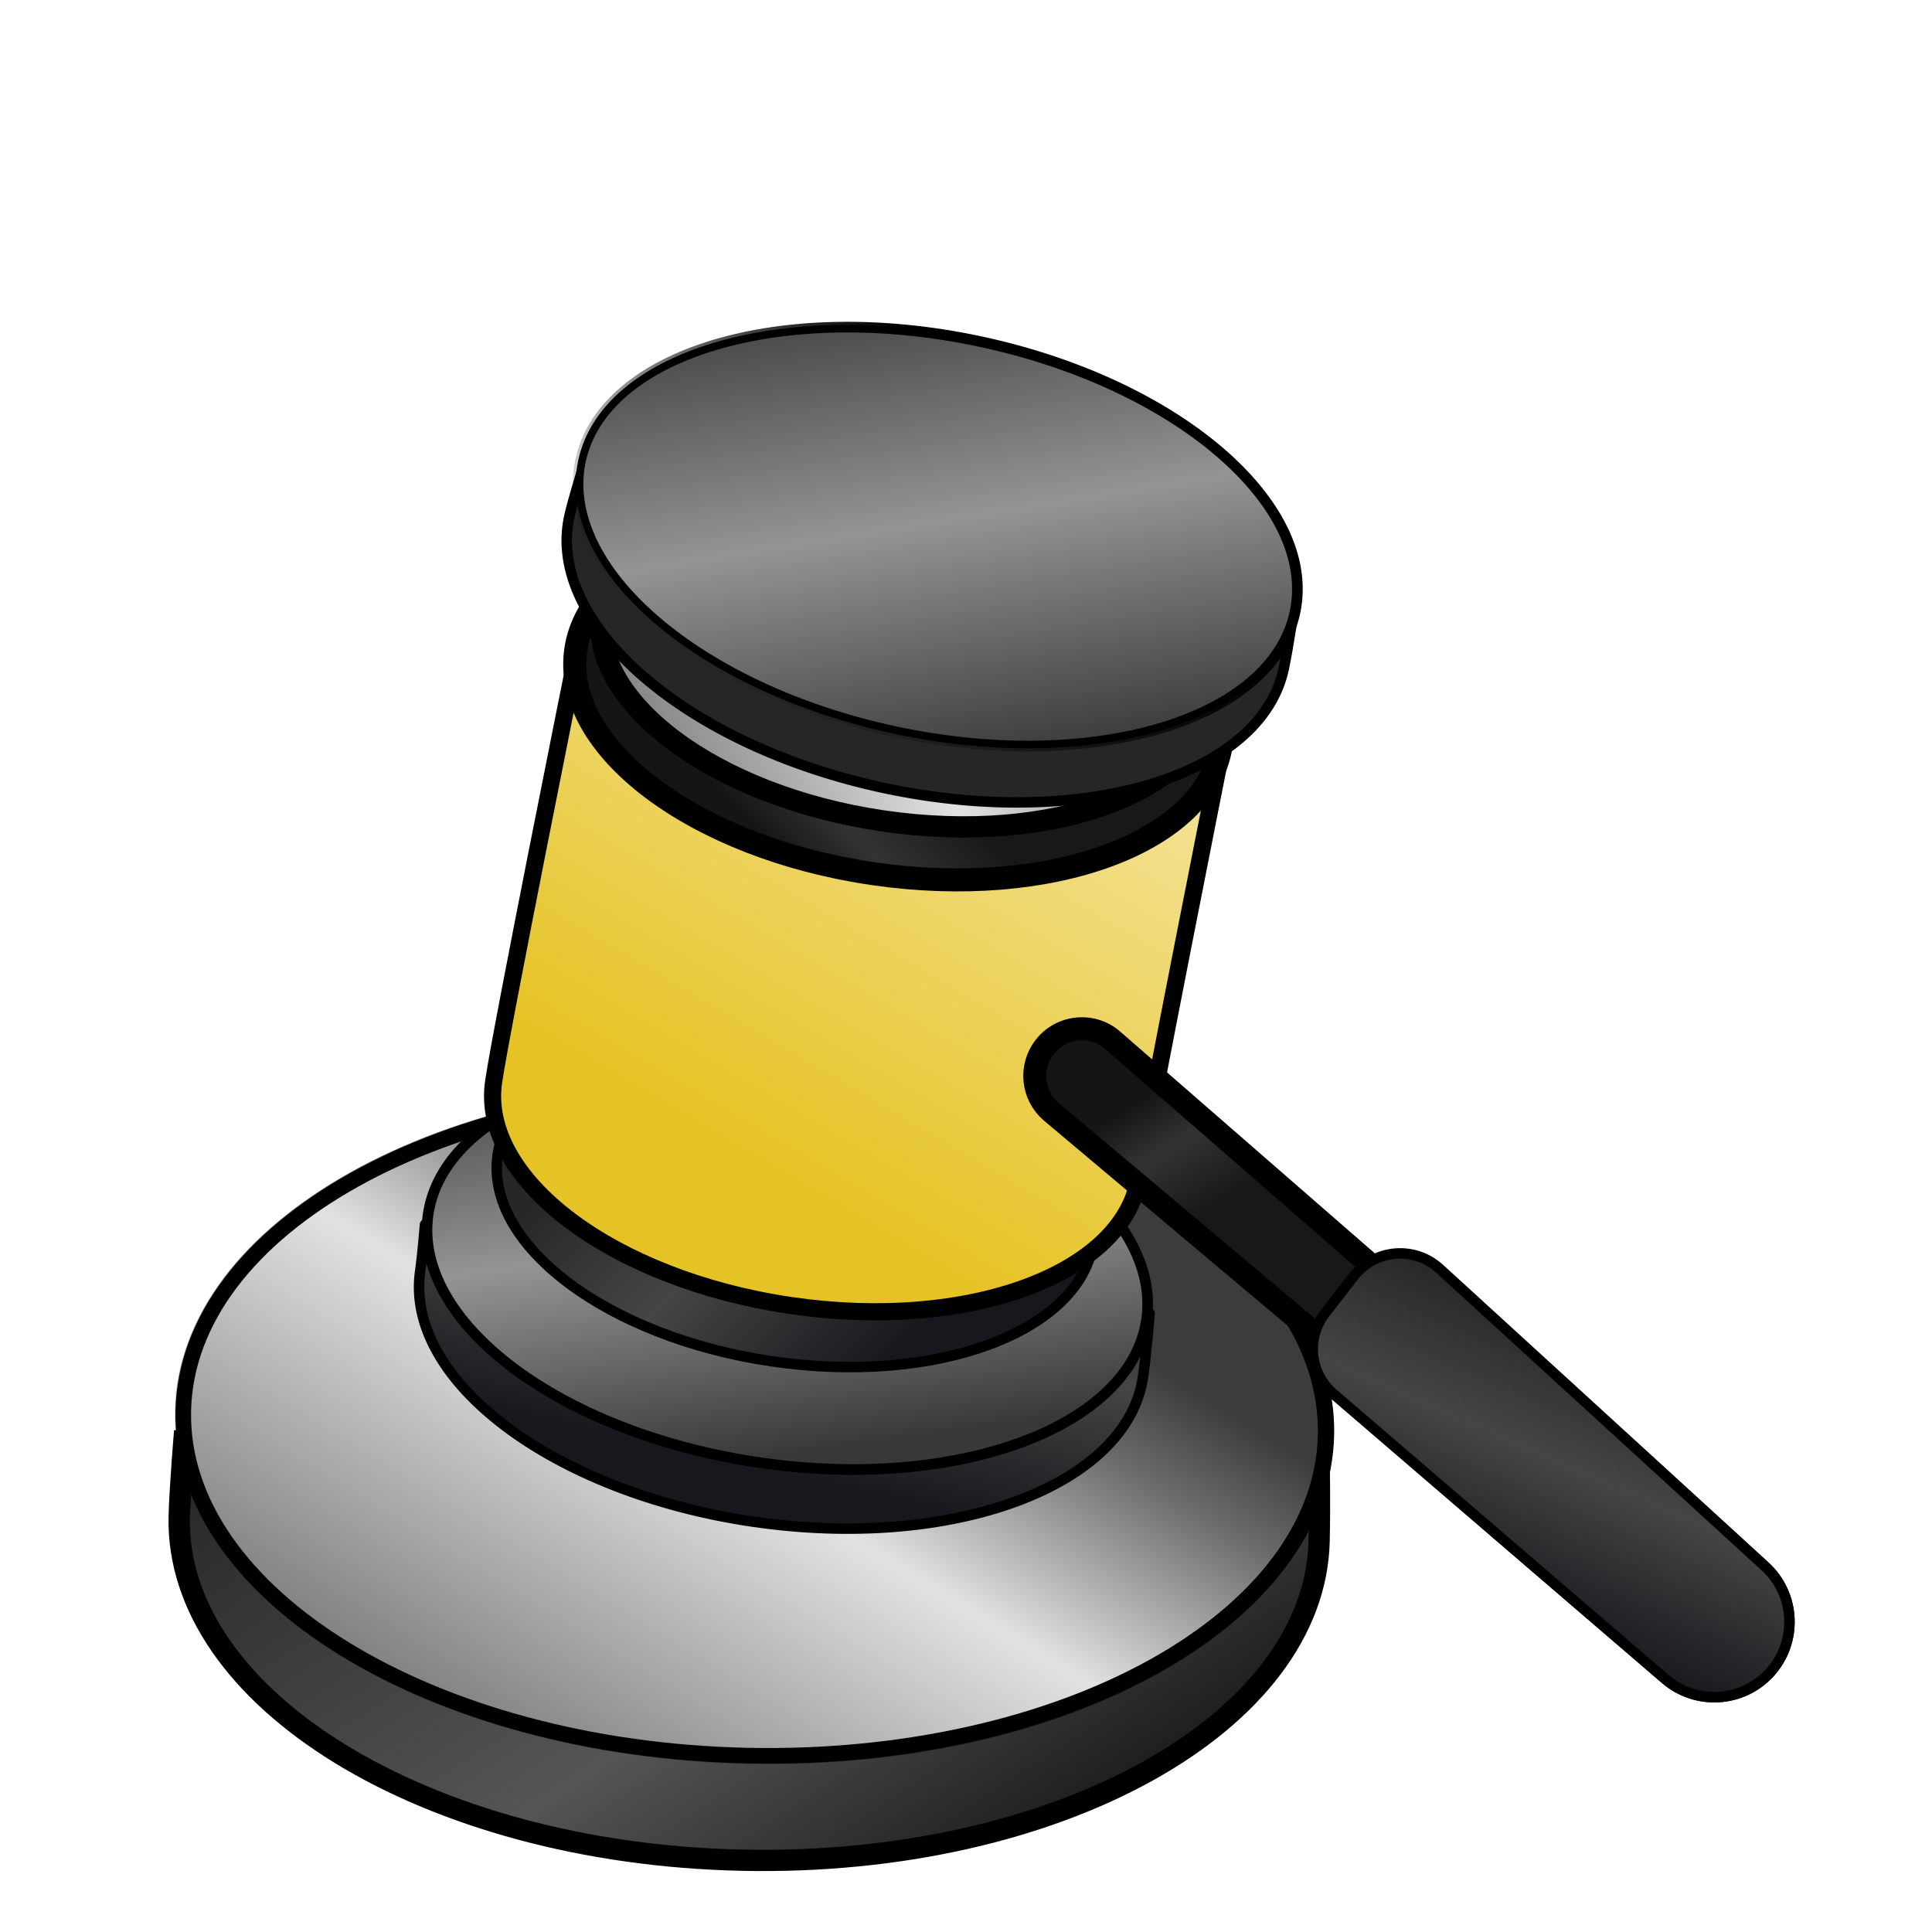 <svg width="50" height="50" viewBox="0 0 50 50" fill="none" xmlns="http://www.w3.org/2000/svg">
<path d="M4.78 37.029L4.779 37.047C4.775 37.091 4.77 37.154 4.763 37.233C4.751 37.39 4.734 37.607 4.716 37.846C4.681 38.326 4.645 38.894 4.637 39.251L4.78 37.029ZM4.78 37.029C4.794 37.018 4.81 37.005 4.83 36.99C4.89 36.945 4.978 36.878 5.092 36.793C5.322 36.623 5.657 36.38 6.082 36.09C6.931 35.508 8.136 34.733 9.559 33.964C12.407 32.422 16.11 30.908 19.568 30.981C22.775 31.048 26.424 32.795 29.282 34.538C30.709 35.408 31.934 36.274 32.803 36.922C33.237 37.246 33.582 37.516 33.818 37.705C33.936 37.799 34.027 37.873 34.088 37.923C34.109 37.941 34.127 37.955 34.141 37.967C34.141 37.994 34.142 38.032 34.143 38.078C34.144 38.183 34.146 38.333 34.148 38.514C34.15 38.878 34.15 39.367 34.139 39.872C34.09 42.215 32.42 44.324 29.715 45.831C27.012 47.336 23.296 48.228 19.208 48.142C15.12 48.056 11.445 47.008 8.808 45.391C6.168 43.771 4.588 41.594 4.637 39.251L4.78 37.029Z" fill="url(#paint0_linear_1721_6891)"/>
<path d="M4.78 37.029L4.779 37.047C4.775 37.091 4.77 37.154 4.763 37.233C4.751 37.39 4.734 37.607 4.716 37.846C4.681 38.326 4.645 38.894 4.637 39.251M4.78 37.029L4.637 39.251M4.78 37.029C4.794 37.018 4.81 37.005 4.83 36.99C4.89 36.945 4.978 36.878 5.092 36.793C5.322 36.623 5.657 36.38 6.082 36.09C6.931 35.508 8.136 34.733 9.559 33.964C12.407 32.422 16.11 30.908 19.568 30.981C22.775 31.048 26.424 32.795 29.282 34.538C30.709 35.408 31.934 36.274 32.803 36.922C33.237 37.246 33.582 37.516 33.818 37.705C33.936 37.799 34.027 37.873 34.088 37.923C34.109 37.941 34.127 37.955 34.141 37.967C34.141 37.994 34.142 38.032 34.143 38.078C34.144 38.183 34.146 38.333 34.148 38.514C34.15 38.878 34.15 39.367 34.139 39.872C34.09 42.215 32.42 44.324 29.715 45.831C27.012 47.336 23.296 48.228 19.208 48.142C15.12 48.056 11.445 47.008 8.808 45.391C6.168 43.771 4.588 41.594 4.637 39.251" stroke="black" stroke-width="0.55"/>
<path d="M34.392 37.136C34.493 32.334 27.919 28.301 19.708 28.128C11.498 27.956 4.76 31.709 4.659 36.511C4.558 41.313 11.133 45.347 19.343 45.519C27.554 45.692 34.291 41.939 34.392 37.136Z" fill="#101010" stroke="url(#paint1_linear_1721_6891)" stroke-width="0.271" stroke-miterlimit="10"/>
<path d="M19.706 28.212C23.799 28.299 27.48 29.347 30.123 30.968C32.767 32.59 34.357 34.776 34.308 37.135C34.258 39.494 32.578 41.61 29.868 43.12C27.16 44.628 23.438 45.521 19.345 45.435C15.252 45.349 11.571 44.3 8.928 42.68C6.284 41.057 4.694 38.872 4.743 36.513C4.793 34.154 6.473 32.037 9.183 30.528C11.892 29.019 15.613 28.126 19.706 28.212Z" fill="url(#paint2_linear_1721_6891)" stroke="black" stroke-width="0.404"/>
<path d="M29.581 35.638C29.168 38.462 24.645 40.137 19.479 39.379C14.314 38.621 10.462 35.717 10.875 32.893C10.931 32.513 11 31.689 11 31.689C11 31.689 16.506 28.496 20.977 29.152C25.05 29.75 29.752 33.991 29.752 33.991C29.752 33.991 29.668 35.042 29.581 35.638Z" fill="url(#paint3_linear_1721_6891)" stroke="black" stroke-width="0.271" stroke-linejoin="round"/>
<path d="M21.116 27.736C23.691 28.113 25.936 29.026 27.484 30.193C29.034 31.361 29.874 32.775 29.672 34.156C29.47 35.538 28.26 36.651 26.44 37.324C24.623 37.997 22.211 38.227 19.636 37.849C17.061 37.471 14.816 36.558 13.268 35.392C11.718 34.223 10.878 32.81 11.08 31.428C11.282 30.046 12.492 28.934 14.312 28.26C16.129 27.587 18.541 27.358 21.116 27.736Z" fill="url(#paint4_linear_1721_6891)" stroke="black" stroke-width="0.275"/>
<path d="M28.297 32.147C28.638 29.82 25.463 27.427 21.206 26.802C16.948 26.177 13.221 27.557 12.88 29.885C12.54 32.212 15.715 34.605 19.972 35.23C24.229 35.855 27.956 34.474 28.297 32.147Z" fill="url(#paint5_linear_1721_6891)" stroke="black" stroke-width="0.271" stroke-linejoin="round"/>
<path d="M29.481 30.445C29.112 32.968 25.073 34.463 20.459 33.786C15.846 33.108 12.405 30.515 12.775 27.993C12.98 26.588 14.877 17.16 14.877 17.16L31.6 19.486C31.6 19.486 29.65 29.29 29.481 30.445Z" fill="url(#paint6_linear_1721_6891)" stroke="black" stroke-width="0.443" stroke-linejoin="round"/>
<path d="M31.608 19.268C31.977 16.745 28.536 14.152 23.923 13.475C19.31 12.798 15.271 14.294 14.901 16.816C14.532 19.338 17.973 21.932 22.586 22.609C27.199 23.286 31.238 21.79 31.608 19.268Z" fill="url(#paint7_linear_1721_6891)" stroke="black" stroke-width="0.596" stroke-linejoin="round"/>
<path d="M24.105 12.691C26.307 13.014 28.224 13.794 29.543 14.788C30.866 15.785 31.565 16.978 31.396 18.13C31.228 19.281 30.216 20.223 28.663 20.798C27.115 21.372 25.055 21.568 22.853 21.245C20.65 20.922 18.733 20.142 17.415 19.148C16.092 18.15 15.393 16.957 15.561 15.806C15.73 14.655 16.741 13.713 18.294 13.138C19.843 12.564 21.902 12.368 24.105 12.691Z" fill="url(#paint8_linear_1721_6891)" stroke="black" stroke-width="0.55"/>
<path d="M27.205 28.77L35.892 36.08C36.351 36.474 37.04 36.433 37.449 35.987C37.868 35.529 37.837 34.817 37.379 34.398L28.82 26.944C28.296 26.463 27.473 26.534 27.036 27.096C26.638 27.61 26.712 28.346 27.205 28.77Z" fill="url(#paint9_linear_1721_6891)" stroke="black" stroke-width="0.596" stroke-linejoin="round"/>
<path d="M34.503 36.069L43.099 43.453C43.895 44.137 45.09 44.066 45.798 43.293C46.526 42.499 46.473 41.265 45.678 40.537L37.258 32.835C36.604 32.237 35.58 32.324 35.037 33.024L34.293 33.984C33.796 34.624 33.888 35.541 34.503 36.069Z" fill="#101010" stroke="url(#paint10_linear_1721_6891)" stroke-width="0.271" stroke-miterlimit="10"/>
<path d="M34.503 36.069L43.099 43.454C43.895 44.137 45.09 44.066 45.798 43.293C46.526 42.499 46.473 41.265 45.678 40.538L37.258 32.836C36.604 32.237 35.58 32.325 35.037 33.025L34.293 33.984C33.796 34.624 33.888 35.542 34.503 36.069Z" fill="url(#paint11_linear_1721_6891)" stroke="black" stroke-width="0.271" stroke-linejoin="round"/>
<path d="M33.225 17.299C32.636 20.091 28.017 21.48 22.91 20.4C17.802 19.32 14.139 16.18 14.729 13.388C14.808 13.012 15.08 12.134 15.08 12.134C15.08 12.134 20.624 9.352 25.044 10.287C29.072 11.139 33.499 15.665 33.499 15.665C33.499 15.665 33.349 16.709 33.225 17.299Z" fill="#101010"/>
<path d="M33.225 17.299C32.636 20.091 28.017 21.48 22.91 20.4C17.802 19.32 14.139 16.18 14.729 13.388C14.808 13.012 15.08 12.134 15.08 12.134C15.08 12.134 20.624 9.352 25.044 10.287C29.072 11.139 33.499 15.665 33.499 15.665C33.499 15.665 33.349 16.709 33.225 17.299Z" fill="white" fill-opacity="0.09" stroke="black" stroke-width="0.271" stroke-miterlimit="10" stroke-linecap="round" stroke-linejoin="round"/>
<path d="M33.517 15.842C34.106 13.049 30.443 9.91 25.335 8.83C20.227 7.75 15.609 9.139 15.02 11.931C14.43 14.724 18.093 17.863 23.201 18.943C28.309 20.023 32.927 18.634 33.517 15.842Z" fill="#101010" stroke="url(#paint12_linear_1721_6891)" stroke-width="0.271" stroke-miterlimit="10"/>
<path d="M25.326 8.87C27.875 9.409 30.061 10.461 31.535 11.725C33.011 12.989 33.767 14.459 33.476 15.833C33.186 17.208 31.902 18.246 30.041 18.805C28.182 19.364 25.758 19.442 23.209 18.903C20.661 18.364 18.475 17.312 17 16.048C15.525 14.784 14.77 13.315 15.06 11.94C15.35 10.565 16.634 9.527 18.495 8.968C20.354 8.409 22.778 8.332 25.326 8.87Z" fill="url(#paint13_linear_1721_6891)" stroke="black" stroke-width="0.197"/>
<defs>
<linearGradient id="paint0_linear_1721_6891" x1="3.596" y1="37.655" x2="16.557" y2="57.623" gradientUnits="userSpaceOnUse">
<stop offset="0.075" stop-color="#2A2A2A"/>
<stop offset="0.555" stop-color="#555555"/>
<stop offset="1" stop-color="#0A0A0A"/>
</linearGradient>
<linearGradient id="paint1_linear_1721_6891" x1="4.401" y1="40.612" x2="13.315" y2="26.198" gradientUnits="userSpaceOnUse">
<stop stop-opacity="0"/>
<stop offset="1"/>
</linearGradient>
<linearGradient id="paint2_linear_1721_6891" x1="25.257" y1="32.284" x2="15.947" y2="47.406" gradientUnits="userSpaceOnUse">
<stop offset="0.01" stop-color="#3C3C3C"/>
<stop offset="0.16" stop-color="#6D6C6C"/>
<stop offset="0.455" stop-color="#E3E2E2"/>
<stop offset="0.985" stop-color="#808080"/>
</linearGradient>
<linearGradient id="paint3_linear_1721_6891" x1="21.929" y1="38.605" x2="24.61" y2="26.767" gradientUnits="userSpaceOnUse">
<stop stop-color="#17171D"/>
<stop offset="0.35" stop-color="#454545"/>
<stop offset="0.635" stop-color="#272727"/>
</linearGradient>
<linearGradient id="paint4_linear_1721_6891" x1="15.772" y1="26.234" x2="17.81" y2="41.131" gradientUnits="userSpaceOnUse">
<stop stop-color="#373737"/>
<stop offset="0.41" stop-color="#949494"/>
<stop offset="0.795" stop-color="#383838"/>
</linearGradient>
<linearGradient id="paint5_linear_1721_6891" x1="27" y1="31.214" x2="16.542" y2="20.732" gradientUnits="userSpaceOnUse">
<stop stop-color="#17171D"/>
<stop offset="0.35" stop-color="#454545"/>
<stop offset="0.635" stop-color="#272727"/>
</linearGradient>
<linearGradient id="paint6_linear_1721_6891" x1="41.536" y1="13.47" x2="28.672" y2="35.344" gradientUnits="userSpaceOnUse">
<stop stop-color="#FFFCF2"/>
<stop offset="1" stop-color="#E6C325"/>
</linearGradient>
<linearGradient id="paint7_linear_1721_6891" x1="27.034" y1="23.262" x2="23.561" y2="26.54" gradientUnits="userSpaceOnUse">
<stop stop-color="#181818"/>
<stop offset="0.505" stop-color="#333333"/>
<stop offset="0.885" stop-color="#151515"/>
</linearGradient>
<linearGradient id="paint8_linear_1721_6891" x1="27.42" y1="11.695" x2="15.752" y2="17.734" gradientUnits="userSpaceOnUse">
<stop stop-color="#6D6C6C"/>
<stop offset="0.5" stop-color="#E3E2E2"/>
<stop offset="1" stop-color="#808080"/>
</linearGradient>
<linearGradient id="paint9_linear_1721_6891" x1="26.78" y1="34.077" x2="24.801" y2="30.854" gradientUnits="userSpaceOnUse">
<stop stop-color="#181818"/>
<stop offset="0.505" stop-color="#333333"/>
<stop offset="0.885" stop-color="#151515"/>
</linearGradient>
<linearGradient id="paint10_linear_1721_6891" x1="37.23" y1="32.371" x2="43.653" y2="39.327" gradientUnits="userSpaceOnUse">
<stop stop-opacity="0"/>
<stop offset="1"/>
</linearGradient>
<linearGradient id="paint11_linear_1721_6891" x1="41.206" y1="42.877" x2="46.104" y2="31.747" gradientUnits="userSpaceOnUse">
<stop stop-color="#17171D"/>
<stop offset="0.35" stop-color="#454545"/>
<stop offset="0.635" stop-color="#272727"/>
</linearGradient>
<linearGradient id="paint12_linear_1721_6891" x1="14.409" y1="14.295" x2="21.097" y2="6.546" gradientUnits="userSpaceOnUse">
<stop stop-opacity="0"/>
<stop offset="1"/>
</linearGradient>
<linearGradient id="paint13_linear_1721_6891" x1="20.084" y1="7.053" x2="22.813" y2="23.971" gradientUnits="userSpaceOnUse">
<stop stop-color="#373737"/>
<stop offset="0.41" stop-color="#949494"/>
<stop offset="0.795" stop-color="#383838"/>
</linearGradient>
</defs>
</svg>
